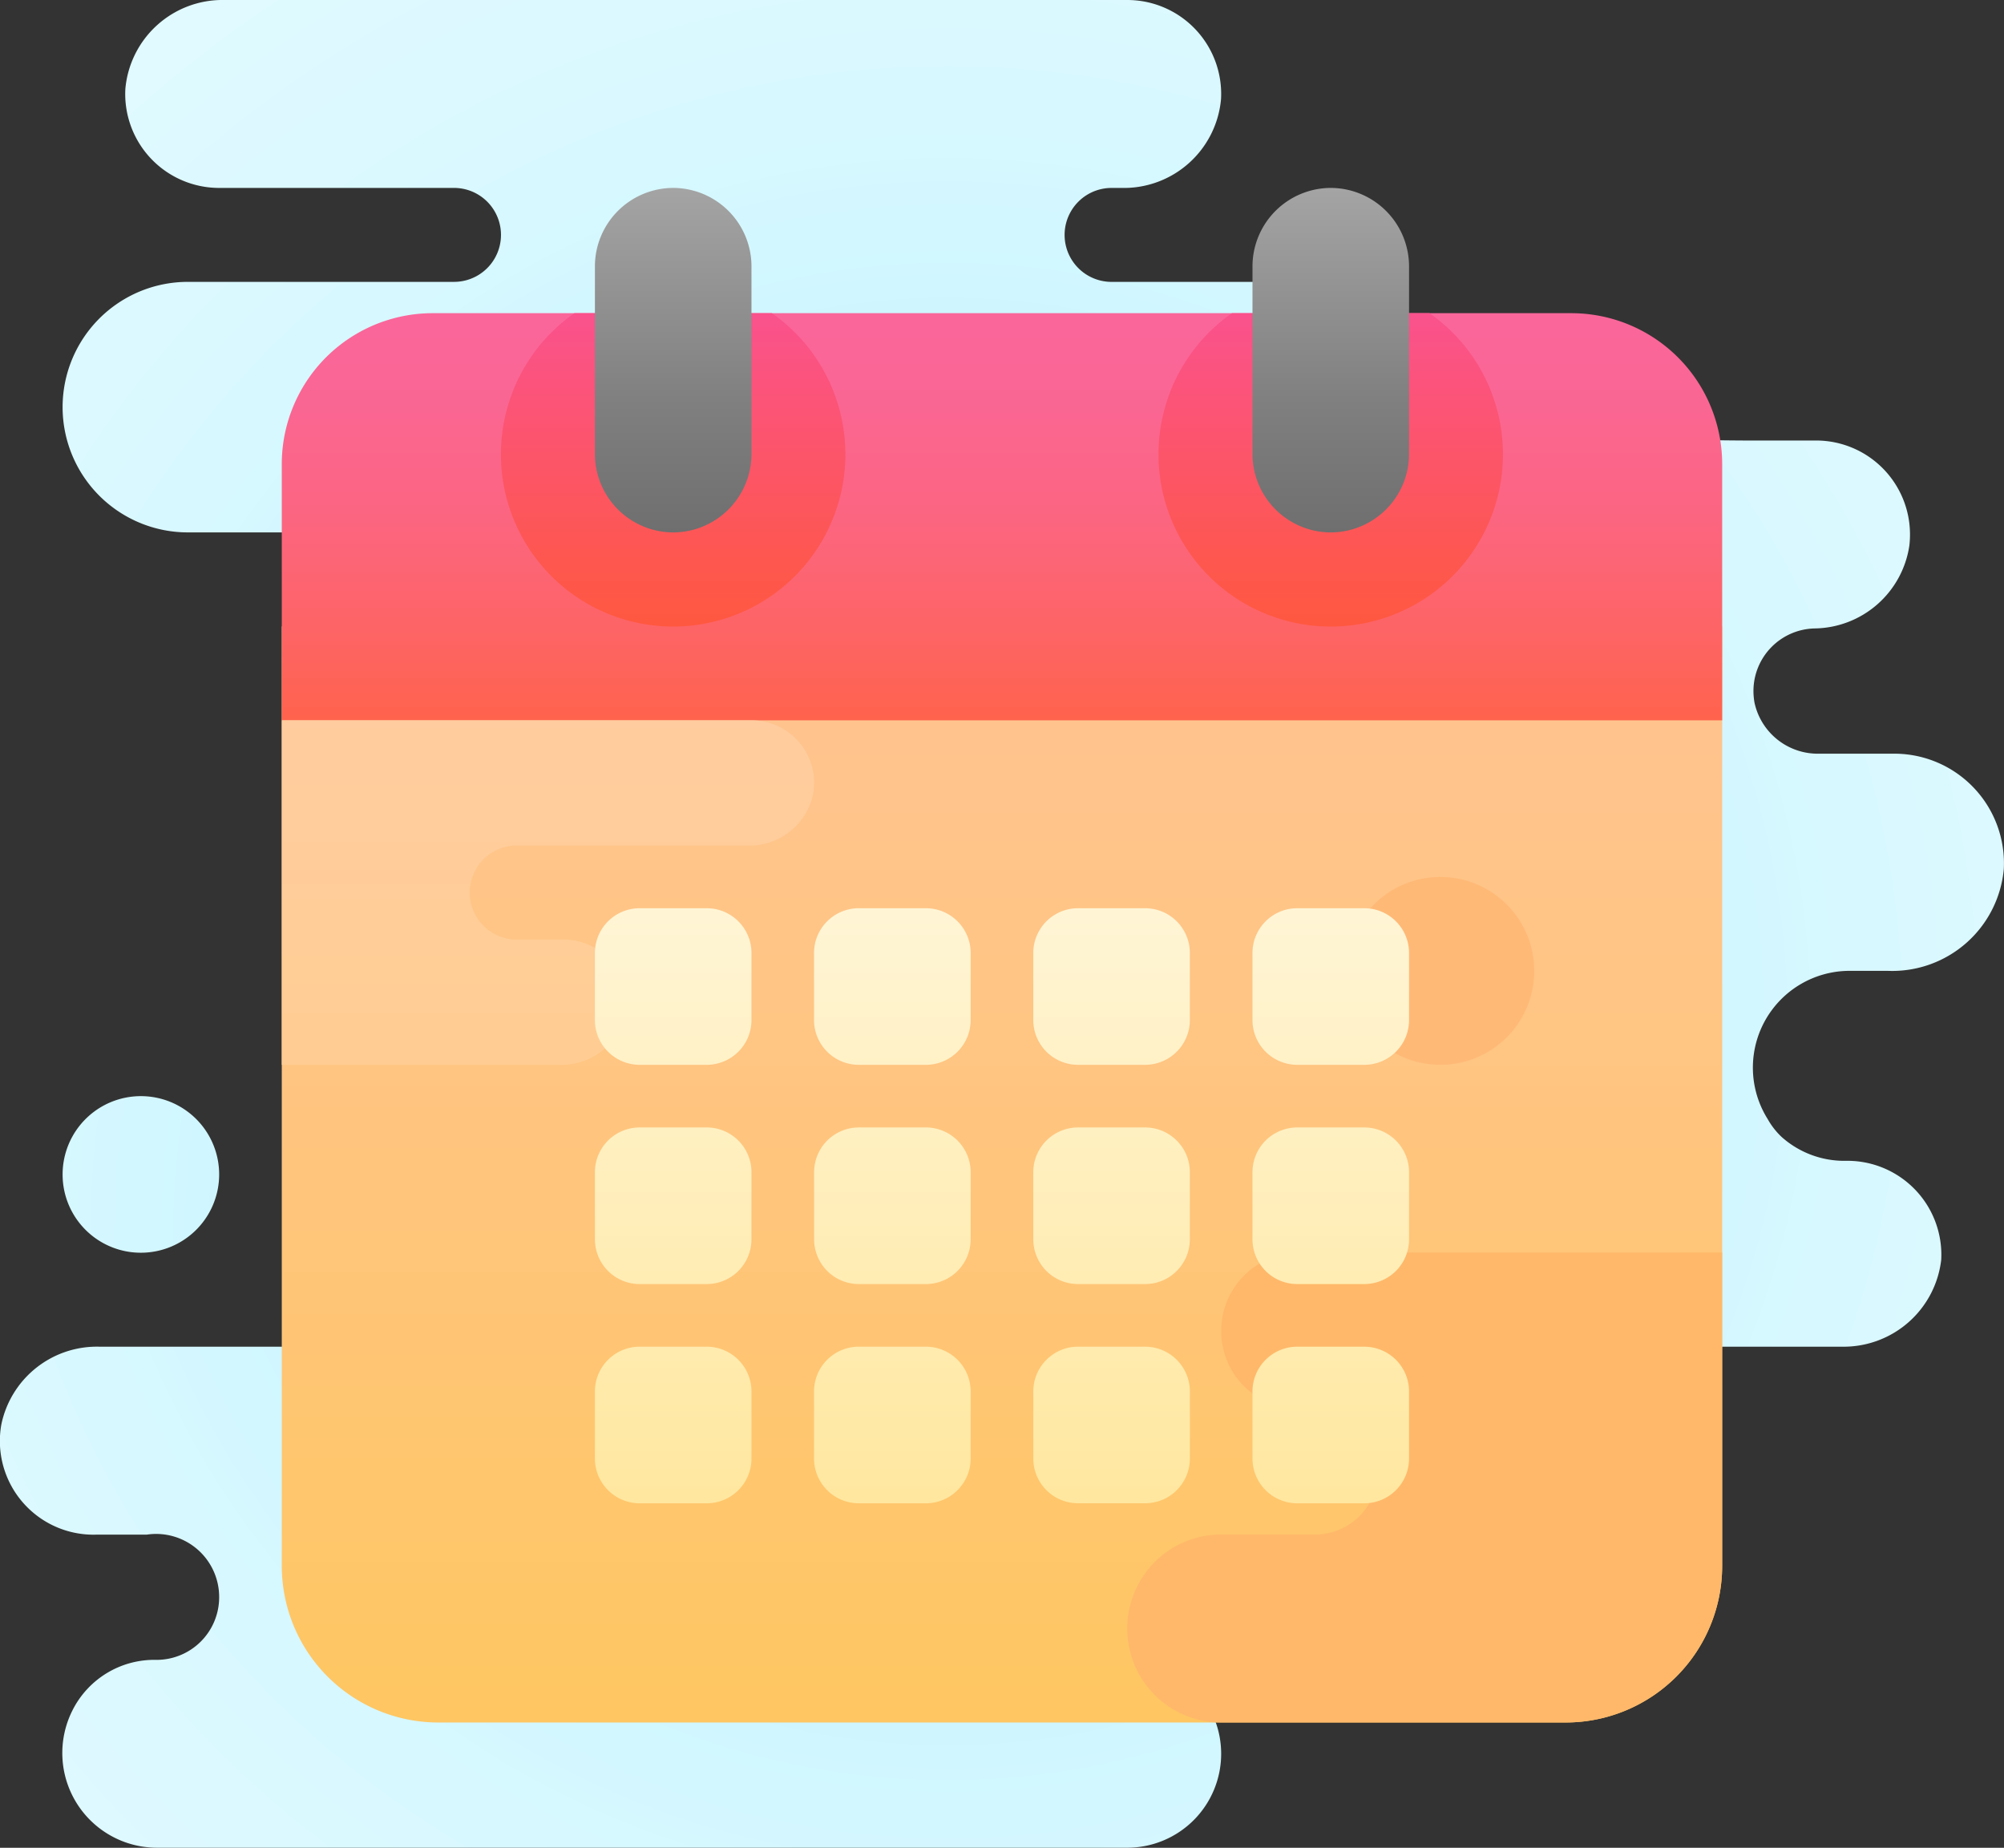<svg xmlns="http://www.w3.org/2000/svg" xmlns:xlink="http://www.w3.org/1999/xlink" width="110.212" height="101.603" viewBox="0 0 110.212 101.603">
  <rect x="0" y="0" width="110.212" height="101.603" fill="#333333" stroke="none"/>
  <defs>
    <radialGradient id="radial-gradient" cx="0.471" cy="0.552" r="0.681" gradientTransform="translate(0.039) scale(0.922 1)" gradientUnits="objectBoundingBox">
      <stop offset="0" stop-color="#afeeff"/>
      <stop offset="0.193" stop-color="#bbf1ff"/>
      <stop offset="0.703" stop-color="#d7f8ff"/>
      <stop offset="1" stop-color="#e1faff"/>
    </radialGradient>
    <radialGradient id="radial-gradient-2" cx="5.633" cy="0.867" r="8.297" gradientTransform="matrix(1, 0, 0, 1, 0, 0)" xlink:href="#radial-gradient"/>
    <linearGradient id="linear-gradient" x1="0.5" y1="1" x2="0.5" gradientUnits="objectBoundingBox">
      <stop offset="0" stop-color="#ffc662"/>
      <stop offset="0.004" stop-color="#ffc662"/>
      <stop offset="0.609" stop-color="#ffc582"/>
      <stop offset="1" stop-color="#ffc491"/>
    </linearGradient>
    <linearGradient id="linear-gradient-2" x1="0.5" y1="1" x2="0.5" gradientUnits="objectBoundingBox">
      <stop offset="0" stop-color="#ff634d"/>
      <stop offset="0.208" stop-color="#fd6464"/>
      <stop offset="0.522" stop-color="#fc6582"/>
      <stop offset="0.793" stop-color="#fa6694"/>
      <stop offset="0.989" stop-color="#fa669a"/>
      <stop offset="1" stop-color="#fa669a"/>
    </linearGradient>
    <linearGradient id="linear-gradient-3" x1="0.5" y1="1" x2="0.5" gradientUnits="objectBoundingBox">
      <stop offset="0" stop-color="#ff5840"/>
      <stop offset="0.007" stop-color="#ff5840"/>
      <stop offset="0.989" stop-color="#fa528c"/>
      <stop offset="1" stop-color="#fa528c"/>
    </linearGradient>
    <linearGradient id="linear-gradient-4" x1="0.5" x2="0.5" y2="1" gradientUnits="objectBoundingBox">
      <stop offset="0" stop-color="#a4a4a4"/>
      <stop offset="0.63" stop-color="#7f7f7f"/>
      <stop offset="1" stop-color="#6f6f6f"/>
    </linearGradient>
    <linearGradient id="linear-gradient-7" x1="0.5" y1="2.83" x2="0.5" y2="-0.103" gradientUnits="objectBoundingBox">
      <stop offset="0" stop-color="#ffce76"/>
      <stop offset="0.004" stop-color="#ffce76"/>
      <stop offset="0.605" stop-color="#ffcd92"/>
      <stop offset="1" stop-color="#ffcca0"/>
    </linearGradient>
    <linearGradient id="linear-gradient-8" x1="0.5" y1="1" x2="0.5" gradientUnits="objectBoundingBox">
      <stop offset="0" stop-color="#ffe79f"/>
      <stop offset="0.119" stop-color="#ffe9a6"/>
      <stop offset="1" stop-color="#fff5d5"/>
    </linearGradient>
  </defs>
  <g id="balance_01" transform="translate(-0.001)">
    <path id="パス_5490" data-name="パス 5490" d="M101.6,53.385h2.242a6.163,6.163,0,0,0,6.36-5.593,6.028,6.028,0,0,0-6.019-6.349h-4.136a3.561,3.561,0,0,1-3.556-2.809,3.739,3.739,0,0,1-.057-.642,3.443,3.443,0,0,1,3.348-3.436,5.339,5.339,0,0,0,5.227-4.562,5.26,5.26,0,0,0,.034-.611,5.166,5.166,0,0,0-5.166-5.161H95.914c-.372,0-4.186-.033-4.546-.093l-.1-.019v15.5H55.106v-15.5H77.249a5.576,5.576,0,0,0-.815-4.925A8.594,8.594,0,0,0,69.267,15.5H61.133a2.583,2.583,0,1,1,0-5.166h.57a5.363,5.363,0,0,0,5.45-4.889A5.165,5.165,0,0,0,61.994,0H12.345a5.363,5.363,0,0,0-5.45,4.889,5.166,5.166,0,0,0,5.159,5.444H24.97a2.583,2.583,0,1,1,0,5.166H10.332a6.889,6.889,0,0,0-6.888,6.888h0a6.889,6.889,0,0,0,6.888,6.888H32.719V39.608H20.664l1.722,18.175a4.153,4.153,0,0,0-1.7,2.907,4.293,4.293,0,0,0,1.7,3.88v4.343a1.328,1.328,0,0,0-.022.387,4.305,4.305,0,0,1-4.283,4.75H5.458A5.367,5.367,0,0,0,.075,78.326a5.151,5.151,0,0,0,5.283,6.057H8.081a3.468,3.468,0,0,1,3.973,3.439,3.444,3.444,0,0,1-3.442,3.449h0a5.034,5.034,0,0,0-4.648,2.821A5.207,5.207,0,0,0,8.61,101.6H61.994a5.166,5.166,0,0,0,5.166-5.166h0a5.166,5.166,0,0,0-5.166-5.166h-8.61V74.05H101.31a5.4,5.4,0,0,0,5.45-4.777,5.167,5.167,0,0,0-5.159-5.444h-.052a5.171,5.171,0,0,1-3.578-1.323,4.123,4.123,0,0,1-.754-.971A5.322,5.322,0,0,1,101.6,53.385Z" transform="translate(0 0)" fill="url(#radial-gradient)"/>
    <path id="パス_5491" data-name="パス 5491" d="M6.305,43.61A4.305,4.305,0,1,0,2,39.305,4.3,4.3,0,0,0,6.305,43.61Z" transform="translate(1.444 25.273)" fill="url(#radial-gradient-2)"/>
    <path id="パス_5492" data-name="パス 5492" d="M9,71.663V20H88.216V71.663a8.611,8.611,0,0,1-8.61,8.61h-62A8.611,8.611,0,0,1,9,71.663Z" transform="translate(6.498 14.442)" fill="url(#linear-gradient)"/>
    <path id="パス_5493" data-name="パス 5493" d="M88.216,18.266V32.387H9V18.266A8.3,8.3,0,0,1,17.338,10H79.878a8.3,8.3,0,0,1,8.338,8.266" transform="translate(6.498 7.221)" fill="url(#linear-gradient-2)"/>
    <path id="パス_5494" data-name="パス 5494" d="M30.9,10H20.037A9.472,9.472,0,1,0,30.9,10Z" transform="translate(11.553 7.221)" fill="url(#linear-gradient-3)"/>
    <path id="パス_5495" data-name="パス 5495" d="M23.305,24.943h0A4.318,4.318,0,0,1,19,20.638V10.305A4.318,4.318,0,0,1,23.305,6h0a4.318,4.318,0,0,1,4.305,4.305V20.638A4.318,4.318,0,0,1,23.305,24.943Z" transform="translate(13.719 4.333)" fill="url(#linear-gradient-4)"/>
    <path id="パス_5496" data-name="パス 5496" d="M51.9,10H41.037A9.472,9.472,0,1,0,51.9,10Z" transform="translate(26.717 7.221)" fill="url(#linear-gradient-3)"/>
    <path id="パス_5497" data-name="パス 5497" d="M44.305,24.943h0A4.318,4.318,0,0,1,40,20.638V10.305A4.318,4.318,0,0,1,44.305,6h0a4.318,4.318,0,0,1,4.305,4.305V20.638A4.318,4.318,0,0,1,44.305,24.943Z" transform="translate(28.883 4.333)" fill="url(#linear-gradient-4)"/>
    <path id="パス_5498" data-name="パス 5498" d="M41.166,44.306a4.3,4.3,0,0,0,4.309,4.3l.866,0a3.449,3.449,0,0,1,3.436,3.449v0A3.443,3.443,0,0,1,46.333,55.5H41.166A5.166,5.166,0,0,0,36,60.669h0a5.166,5.166,0,0,0,5.166,5.166H60.109a8.611,8.611,0,0,0,8.61-8.61V39.994L45.466,40a4.3,4.3,0,0,0-4.3,4.3Z" transform="translate(25.994 28.879)" fill="#ffb86a"/>
    <path id="パス_5499" data-name="パス 5499" d="M9,41.943H24.315A3.574,3.574,0,0,0,27.9,39.077a3.448,3.448,0,0,0-3.4-4.023H21.916a2.583,2.583,0,0,1,0-5.166H34.647a3.574,3.574,0,0,0,3.582-2.866A3.448,3.448,0,0,0,34.831,23H9Z" transform="translate(6.498 16.608)" fill="url(#linear-gradient-7)"/>
    <path id="パス_5500" data-name="パス 5500" d="M48.166,28a5.166,5.166,0,1,0,5.166,5.166A5.166,5.166,0,0,0,48.166,28Z" transform="translate(31.049 20.218)" fill="#ffb977"/>
    <path id="パス_5501" data-name="パス 5501" d="M21.461,29h3.69a2.461,2.461,0,0,1,2.459,2.461v3.69A2.461,2.461,0,0,1,25.15,37.61h-3.69A2.461,2.461,0,0,1,19,35.15v-3.69A2.461,2.461,0,0,1,21.461,29Zm0,12.055h3.69a2.461,2.461,0,0,1,2.459,2.461v3.69a2.461,2.461,0,0,1-2.461,2.459h-3.69A2.461,2.461,0,0,1,19,47.2v-3.69A2.461,2.461,0,0,1,21.461,41.055Zm0,12.055h3.69A2.461,2.461,0,0,1,27.61,55.57v3.69A2.461,2.461,0,0,1,25.15,61.72h-3.69A2.461,2.461,0,0,1,19,59.259v-3.69A2.461,2.461,0,0,1,21.461,53.109ZM33.515,29h3.69a2.461,2.461,0,0,1,2.459,2.461v3.69A2.461,2.461,0,0,1,37.2,37.61h-3.69a2.461,2.461,0,0,1-2.459-2.461v-3.69A2.461,2.461,0,0,1,33.515,29Zm0,12.055h3.69a2.461,2.461,0,0,1,2.459,2.461v3.69A2.461,2.461,0,0,1,37.2,49.665h-3.69A2.461,2.461,0,0,1,31.055,47.2v-3.69A2.461,2.461,0,0,1,33.515,41.055Zm0,12.055h3.69a2.461,2.461,0,0,1,2.459,2.461v3.69A2.461,2.461,0,0,1,37.2,61.72h-3.69a2.461,2.461,0,0,1-2.459-2.461v-3.69A2.461,2.461,0,0,1,33.515,53.109ZM45.57,29h3.69a2.461,2.461,0,0,1,2.459,2.461v3.69a2.461,2.461,0,0,1-2.461,2.459h-3.69a2.461,2.461,0,0,1-2.459-2.461v-3.69A2.461,2.461,0,0,1,45.57,29Zm0,12.055h3.69a2.461,2.461,0,0,1,2.459,2.461v3.69a2.461,2.461,0,0,1-2.461,2.459h-3.69A2.461,2.461,0,0,1,43.109,47.2v-3.69A2.461,2.461,0,0,1,45.57,41.055Zm0,12.055h3.69A2.461,2.461,0,0,1,51.72,55.57v3.69a2.461,2.461,0,0,1-2.461,2.459h-3.69a2.461,2.461,0,0,1-2.459-2.461v-3.69A2.461,2.461,0,0,1,45.57,53.109ZM57.625,29h3.69a2.461,2.461,0,0,1,2.459,2.461v3.69a2.461,2.461,0,0,1-2.461,2.459h-3.69a2.461,2.461,0,0,1-2.459-2.461v-3.69A2.461,2.461,0,0,1,57.625,29Zm0,12.055h3.69a2.461,2.461,0,0,1,2.459,2.461v3.69a2.461,2.461,0,0,1-2.461,2.459h-3.69A2.461,2.461,0,0,1,55.164,47.2v-3.69A2.461,2.461,0,0,1,57.625,41.055Zm0,12.055h3.69a2.461,2.461,0,0,1,2.459,2.461v3.69a2.461,2.461,0,0,1-2.461,2.459h-3.69a2.461,2.461,0,0,1-2.459-2.461v-3.69A2.461,2.461,0,0,1,57.625,53.109Z" transform="translate(13.719 20.941)" fill="url(#linear-gradient-8)"/>
  </g>
</svg>
